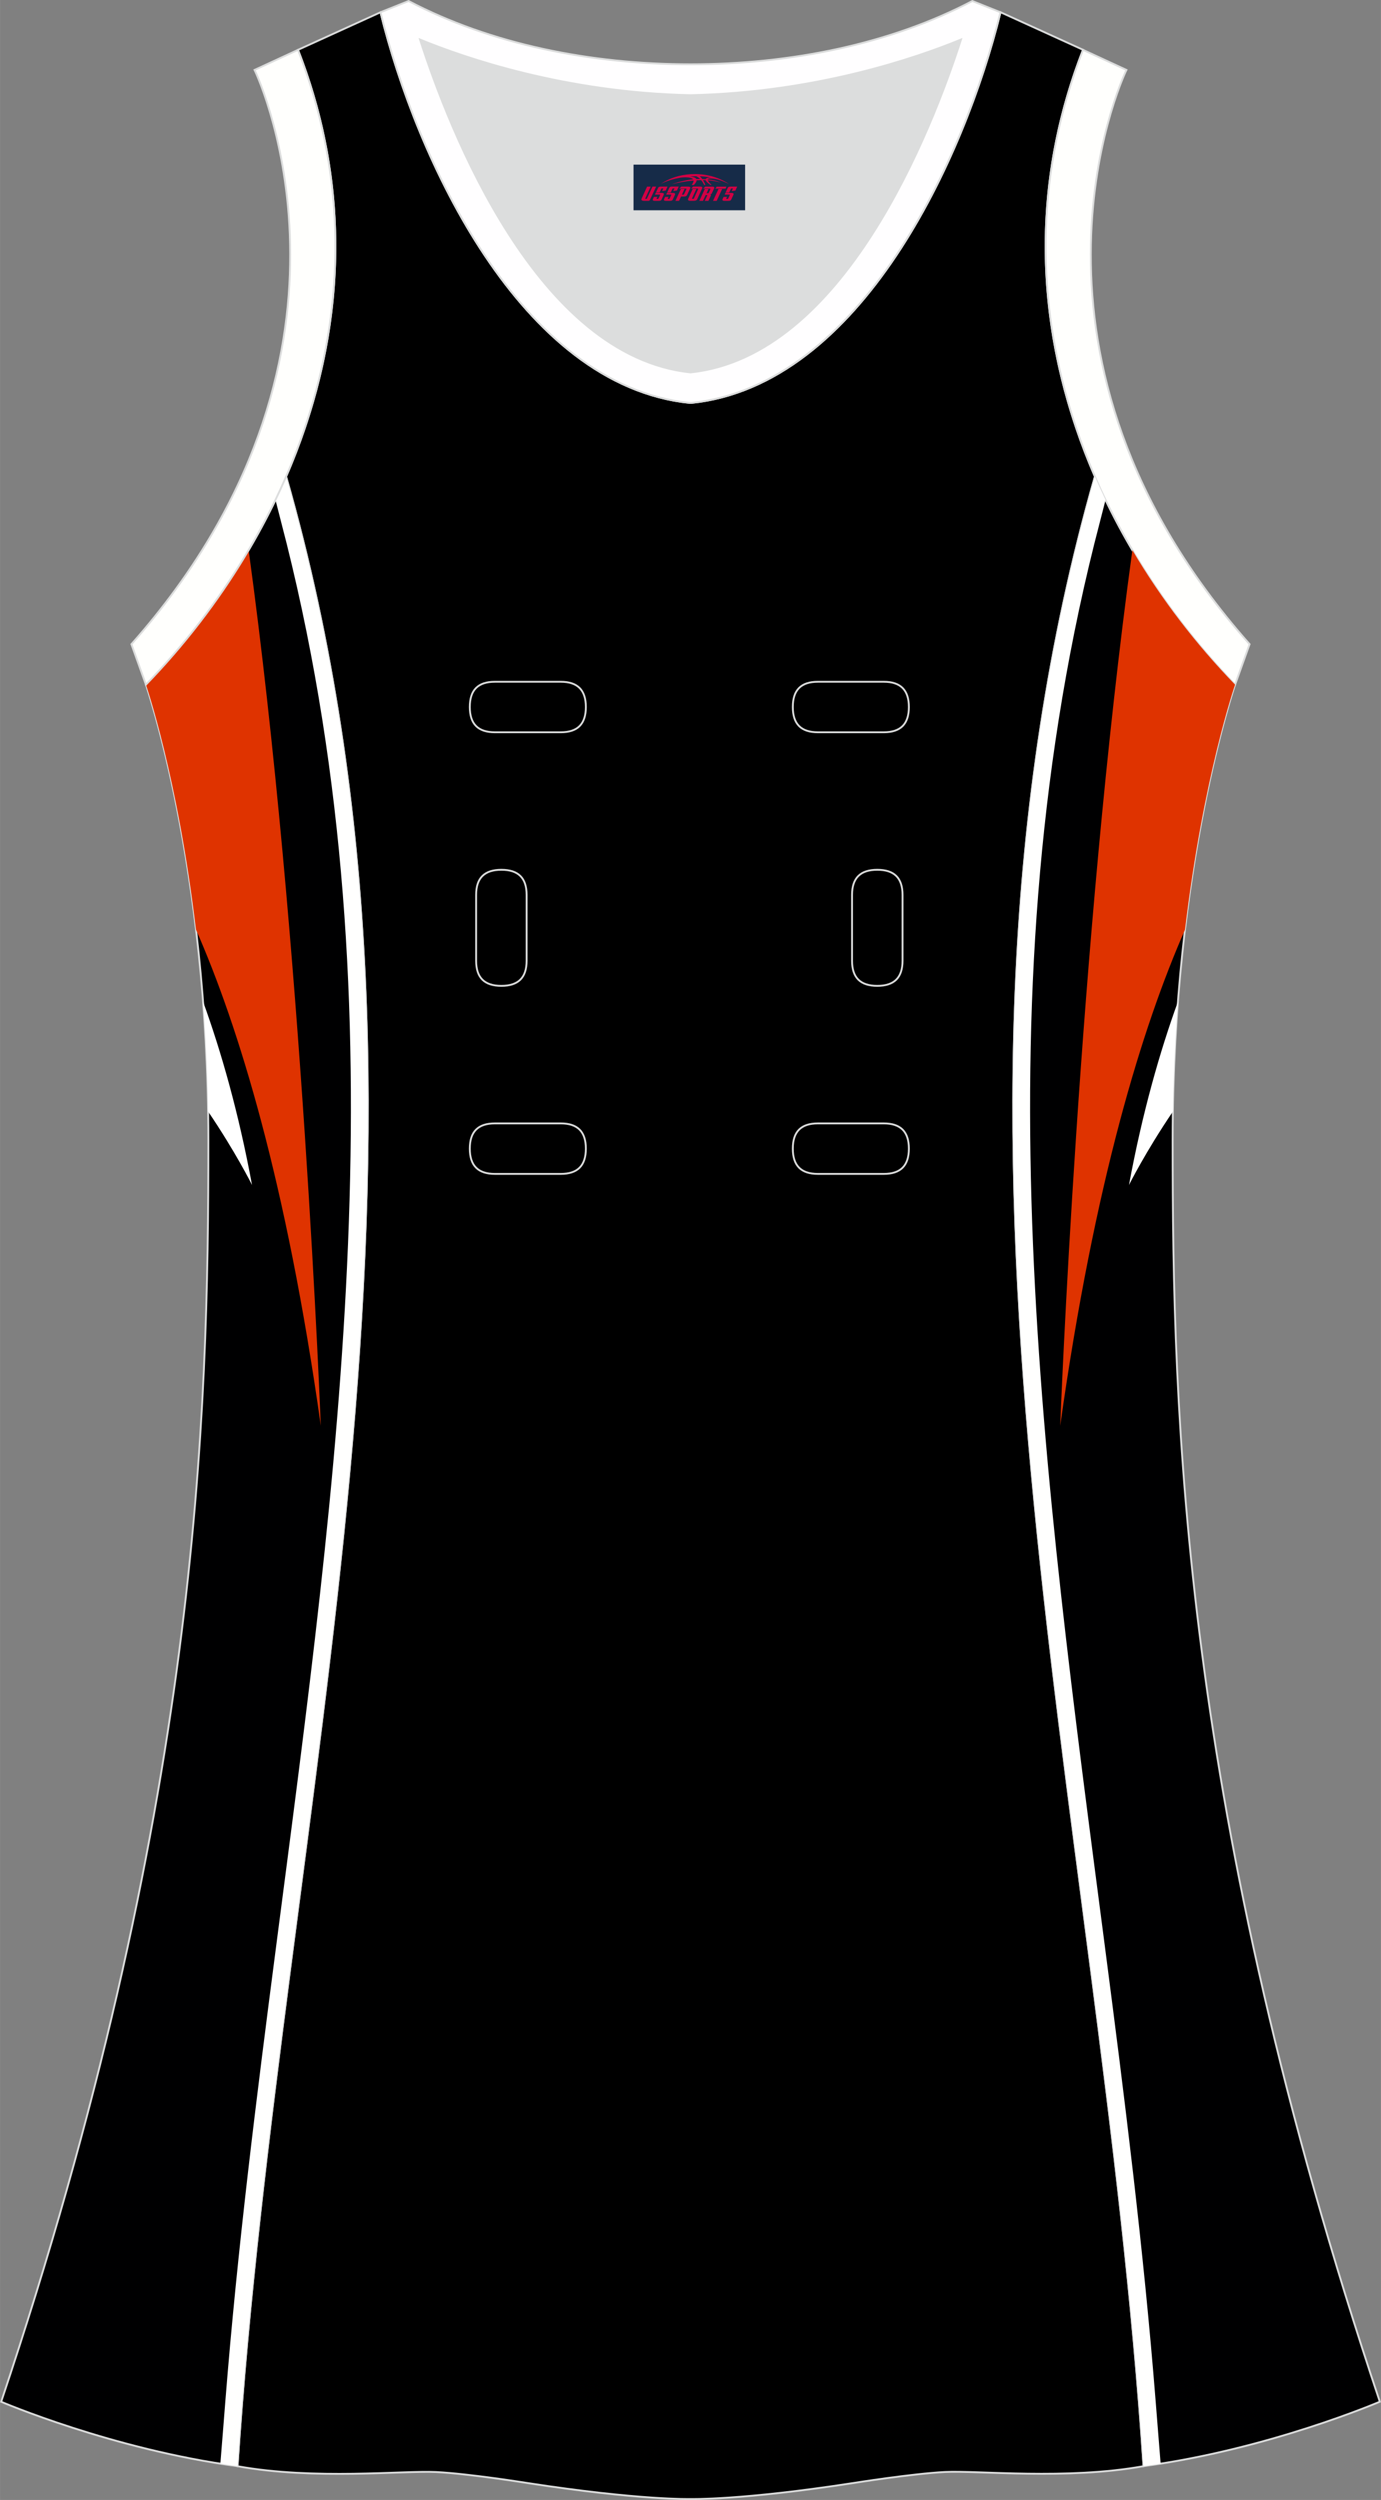 <?xml version="1.0" encoding="utf-8"?>
<!-- Generator: Adobe Illustrator 24.0.1, SVG Export Plug-In . SVG Version: 6.00 Build 0)  -->
<svg xmlns="http://www.w3.org/2000/svg" xmlns:xlink="http://www.w3.org/1999/xlink" version="1.1" id="图层_1" x="0px" y="0px" width="297.02px" height="537.6px" viewBox="0 0 297.01 537.6" enable-background="new 0 0 297.01 537.6" xml:space="preserve">
<rect x="0" y="0" width="297.01" height="537.6" fill="#808080" stroke="none"/>
<g>
	<path fill="#DCDDDD" d="M90.33,8.5c6.35,19.72,25.2,68.13,58.18,71.59c32.98-3.46,51.83-51.87,58.18-71.59   c-9.72,3.99-31.2,11.39-58.18,11.97C121.53,19.88,100.04,12.49,90.33,8.5z"/>
	<path stroke="#DCDDDD" stroke-width="0.4" stroke-miterlimit="22.926" d="M148.51,537.4c0,0,10.9,0.28,34.98-3.44   c0,0,12.74-2.03,19.79-2.38s26.09,1.74,42.67-1.25c-9.3-142.7-51.34-284.15-10.46-427.84c-11.94-27.53-15.15-59.46-2.56-91.78   l-17.74-8.08c-7.69,31.39-30.1,80.3-66.52,84.01l-0.15-0.01l-0.15,0.01c-36.43-3.7-58.85-52.61-66.54-84l-17.74,8.08   c12.59,32.31,9.37,64.25-2.56,91.78c40.88,143.69-1.16,285.14-10.46,427.84c16.57,3,35.62,0.91,42.67,1.25s19.79,2.38,19.79,2.38   C137.61,537.68,148.51,537.4,148.51,537.4z"/>
	<path fill="#000001" stroke="#DCDDDD" stroke-width="0.4" stroke-miterlimit="22.926" d="M31.38,147.22   c0,0,13.43,38.68,13.43,97.97s-1.97,144.2-44.56,271.29c0,0,24.02,10.29,50.83,13.85c9.3-142.69,51.34-284.14,10.46-427.83   C54.22,119.36,43.62,134.58,31.38,147.22z"/>
	<path fill="#FFFFFE" d="M47.39,529.79c1.22,0.19,2.45,0.37,3.68,0.53c9.3-142.69,51.34-284.14,10.46-427.83   c-0.73,1.69-1.5,3.35-2.29,5c0.92,3.58,2.21,8.61,2.45,9.57c24.97,100.37,10.89,200.05-2.3,301.43   c-4.23,32.52-8.33,65.07-10.92,97.77C48.31,518.43,47.79,524.76,47.39,529.79z"/>
	<g>
		<path fill="#DF3300" d="M31.38,147.22c0,0,6.86,19.76,10.77,52.68c9.14,20.81,19.44,54.13,26.84,106.68    c0,0-3.97-104.01-15.52-188.3C47.2,128.92,39.67,138.66,31.38,147.22z"/>
		<path fill="#FFFFFF" d="M43.66,215.36c0.57,7.41,0.96,15.31,1.09,23.65c5.93,8.74,9.45,15.81,9.45,15.81    C51.32,239.26,47.58,226.17,43.66,215.36z"/>
	</g>
	<path fill="#000001" stroke="#DCDDDD" stroke-width="0.4" stroke-miterlimit="22.926" d="M265.63,147.22   c0,0-13.43,38.68-13.43,97.97s1.97,144.19,44.56,271.28c0,0-24.02,10.29-50.82,13.85c-9.3-142.7-51.34-284.15-10.46-427.84   C242.8,119.37,253.39,134.59,265.63,147.22z"/>
	<path fill="#FFFFFD" stroke="#DCDDDD" stroke-width="0.4" d="M232.92,10.72c-20.31,52.12,0.51,103.25,32.71,136.51l3.12-8.7   c-54.51-61.54-27.74-120.98-26.48-123.49L232.92,10.72z"/>
	<path fill="#FFFEFF" stroke="#DCDDDD" stroke-width="0.4" d="M81.83,2.64c7.69,31.39,30.1,80.3,66.52,84.01   c0.05,0,0.1-0.01,0.15-0.01c0.05,0,0.1,0.01,0.15,0.01c36.42-3.71,58.83-52.62,66.52-84.01l-6.05-2.42   c-17.68,9.28-39.1,13.6-60.62,13.61c-21.52-0.01-42.94-4.33-60.63-13.61L81.83,2.64L81.83,2.64z M148.51,80.09   C115.53,76.63,96.68,28.22,90.33,8.5c9.72,3.99,31.2,11.39,58.18,11.97c26.98-0.59,48.46-7.98,58.18-11.97   C200.34,28.22,181.49,76.63,148.51,80.09z"/>
	<path fill="#FFFFFD" stroke="#DCDDDD" stroke-width="0.4" d="M64.09,10.72c20.31,52.12-0.51,103.25-32.71,136.51l-3.12-8.7   C82.77,76.99,56,17.55,54.74,15.04L64.09,10.72z"/>
	<g>
		<path fill="#DF3300" d="M265.63,147.23c0,0-6.86,19.76-10.77,52.69c-9.14,20.81-19.44,54.13-26.84,106.68    c0,0,3.97-104.01,15.52-188.3C249.81,128.93,257.34,138.67,265.63,147.23z"/>
		<path fill="#FFFFFF" d="M253.35,215.37c-0.57,7.41-0.96,15.31-1.09,23.65c-5.93,8.74-9.45,15.81-9.45,15.81    C245.69,239.27,249.43,226.18,253.35,215.37z"/>
	</g>
	<path fill="#FFFFFE" d="M249.62,529.8c-1.22,0.19-2.44,0.37-3.68,0.53c-9.3-142.7-51.34-284.14-10.46-427.84   c0.73,1.69,1.49,3.35,2.29,5.01c-0.92,3.58-2.21,8.61-2.45,9.57c-24.97,100.37-10.89,200.05,2.3,301.43   c4.23,32.51,8.33,65.07,10.92,97.77C248.71,518.43,249.22,524.76,249.62,529.8z"/>
	
	<g>
		<path fill="none" stroke="#DCDDDD" stroke-width="0.4" stroke-miterlimit="22.926" d="M175.91,146.61c-3.64,0-5.4,1.77-5.4,5.43    c0,3.65,1.77,5.43,5.4,5.43h14.16c3.64,0,5.4-1.78,5.4-5.43s-1.77-5.43-5.4-5.43H175.91z"/>
		<path fill="none" stroke="#DCDDDD" stroke-width="0.4" stroke-miterlimit="22.926" d="M106.44,146.61c-3.64,0-5.4,1.77-5.4,5.43    c0,3.65,1.77,5.43,5.4,5.43h14.16c3.64,0,5.4-1.78,5.4-5.43s-1.77-5.43-5.4-5.43H106.44z"/>
		<path fill="none" stroke="#DCDDDD" stroke-width="0.4" stroke-miterlimit="22.926" d="M175.91,241.58c-3.64,0-5.4,1.78-5.4,5.43    s1.77,5.43,5.4,5.43h14.16c3.64,0,5.4-1.78,5.4-5.43s-1.77-5.43-5.4-5.43H175.91z"/>
		<path fill="none" stroke="#DCDDDD" stroke-width="0.4" stroke-miterlimit="22.926" d="M106.44,241.58c-3.64,0-5.4,1.78-5.4,5.43    s1.77,5.43,5.4,5.43h14.16c3.64,0,5.4-1.78,5.4-5.43s-1.77-5.43-5.4-5.43H106.44z"/>
		<path fill="none" stroke="#DCDDDD" stroke-width="0.4" stroke-miterlimit="22.926" d="M102.4,206.6c0,3.64,1.77,5.4,5.43,5.4    c3.65,0,5.43-1.77,5.43-5.4v-14.16c0-3.64-1.78-5.4-5.43-5.4s-5.43,1.77-5.43,5.4V206.6z"/>
		<path fill="none" stroke="#DCDDDD" stroke-width="0.4" stroke-miterlimit="22.926" d="M194.11,192.44c0-3.64-1.78-5.4-5.43-5.4    s-5.43,1.77-5.43,5.4v14.16c0,3.64,1.78,5.4,5.43,5.4s5.43-1.77,5.43-5.4V192.44z"/>
	</g>
</g>
<g id="tag_logo">
	<rect y="35.4" fill="#162B48" width="24" height="9.818" x="136.25"/>
	<g>
		<path fill="#D30044" d="M152.21,38.59l0.005-0.011c0.131-0.311,1.085-0.262,2.351,0.071c0.715,0.24,1.44,0.54,2.193,0.9    c-0.218-0.147-0.447-0.289-0.682-0.42l0.011,0.005l-0.011-0.005c-1.478-0.845-3.218-1.418-5.1-1.62    c-1.282-0.115-1.658-0.082-2.411-0.055c-2.449,0.142-4.68,0.905-6.458,2.095c1.26-0.638,2.722-1.075,4.195-1.336    c1.467-0.18,2.476-0.033,2.771,0.344c-1.691,0.175-3.469,0.633-4.555,1.075c1.156-0.338,2.967-0.665,4.647-0.813    c0.016,0.251-0.115,0.567-0.415,0.96h0.475c0.376-0.382,0.584-0.725,0.595-1.004c0.333-0.022,0.66-0.033,0.971-0.033    C151.04,39.03,151.25,39.38,151.45,39.77h0.262c-0.125-0.344-0.295-0.687-0.518-1.036c0.207,0,0.393,0.005,0.567,0.011    c0.104,0.267,0.496,0.66,1.058,1.025h0.245c-0.442-0.365-0.753-0.753-0.835-1.004c1.047,0.065,1.696,0.224,2.885,0.513    C154.03,38.85,153.29,38.68,152.21,38.59z M149.77,38.5c-0.164-0.295-0.655-0.485-1.402-0.551    c0.464-0.033,0.922-0.055,1.364-0.055c0.311,0.147,0.589,0.344,0.84,0.589C150.31,38.48,150.04,38.49,149.77,38.5z M151.75,38.55c-0.224-0.016-0.458-0.027-0.715-0.044c-0.147-0.202-0.311-0.398-0.502-0.6c0.082,0,0.164,0.005,0.24,0.011    c0.72,0.033,1.429,0.125,2.138,0.273C152.24,38.15,151.86,38.31,151.75,38.55z"/>
		<path fill="#D30044" d="M139.17,40.13L138,42.68C137.82,43.05,138.09,43.19,138.57,43.19l0.873,0.005    c0.115,0,0.251-0.049,0.327-0.175l1.342-2.891H140.33L139.11,42.76H138.94c-0.147,0-0.185-0.033-0.147-0.125l1.156-2.504H139.17L139.17,40.13z M141.03,41.48h1.271c0.36,0,0.584,0.125,0.442,0.425L142.27,42.94C142.17,43.16,141.9,43.19,141.67,43.19H140.75c-0.267,0-0.442-0.136-0.349-0.333l0.235-0.513h0.742L141.2,42.72C141.18,42.77,141.22,42.78,141.28,42.78h0.18    c0.082,0,0.125-0.016,0.147-0.071l0.376-0.813c0.011-0.022,0.011-0.044-0.055-0.044H140.86L141.03,41.48L141.03,41.48z M141.85,41.41h-0.78l0.475-1.025c0.098-0.218,0.338-0.256,0.578-0.256H143.57L143.18,40.97L142.4,41.09l0.262-0.562H142.37c-0.082,0-0.12,0.016-0.147,0.071L141.85,41.41L141.85,41.41z M143.44,41.48L143.27,41.85h1.069c0.06,0,0.06,0.016,0.049,0.044    L144.01,42.71C143.99,42.76,143.95,42.78,143.87,42.78H143.69c-0.055,0-0.104-0.011-0.082-0.06l0.175-0.376H143.04L142.81,42.86C142.71,43.05,142.89,43.19,143.16,43.19h0.916c0.24,0,0.502-0.033,0.605-0.251l0.475-1.031c0.142-0.3-0.082-0.425-0.442-0.425H143.44L143.44,41.48z M144.25,41.41l0.371-0.818c0.022-0.055,0.06-0.071,0.147-0.071h0.295L144.8,41.08l0.791-0.115l0.387-0.845H144.53c-0.24,0-0.48,0.038-0.578,0.256L143.48,41.41L144.25,41.41L144.25,41.41z M146.65,41.87h0.278c0.087,0,0.153-0.022,0.202-0.115    l0.496-1.075c0.033-0.076-0.011-0.12-0.125-0.12H146.1l0.431-0.431h1.522c0.355,0,0.485,0.153,0.393,0.355l-0.676,1.445    c-0.06,0.125-0.175,0.333-0.644,0.327l-0.649-0.005L146.04,43.19H145.26l1.178-2.558h0.785L146.65,41.87L146.65,41.87z     M149.24,42.68c-0.022,0.049-0.06,0.076-0.142,0.076h-0.191c-0.082,0-0.109-0.027-0.082-0.076l0.944-2.051h-0.785l-0.987,2.138    c-0.125,0.273,0.115,0.415,0.453,0.415h0.72c0.327,0,0.649-0.071,0.769-0.322l1.085-2.384c0.093-0.202-0.06-0.355-0.415-0.355    h-1.533l-0.431,0.431h1.38c0.115,0,0.164,0.033,0.131,0.104L149.24,42.68L149.24,42.68z M151.96,41.55h0.278    c0.087,0,0.158-0.022,0.202-0.115l0.344-0.753c0.033-0.076-0.011-0.12-0.125-0.12h-1.402l0.425-0.431h1.527    c0.355,0,0.485,0.153,0.393,0.355l-0.529,1.124c-0.044,0.093-0.147,0.18-0.393,0.18c0.224,0.011,0.256,0.158,0.175,0.327    l-0.496,1.075h-0.785l0.54-1.167c0.022-0.055-0.005-0.087-0.104-0.087h-0.235L151.19,43.19h-0.785l1.178-2.558h0.785L151.96,41.55L151.96,41.55z M154.53,40.64L153.35,43.19h0.785l1.184-2.558H154.53L154.53,40.64z M156.04,40.57l0.202-0.431h-2.1l-0.295,0.431    H156.04L156.04,40.57z M156.02,41.48h1.271c0.36,0,0.584,0.125,0.442,0.425l-0.475,1.031c-0.104,0.218-0.371,0.251-0.605,0.251    h-0.916c-0.267,0-0.442-0.136-0.349-0.333l0.235-0.513h0.742L156.19,42.72c-0.022,0.049,0.022,0.06,0.082,0.06h0.18    c0.082,0,0.125-0.016,0.147-0.071l0.376-0.813c0.011-0.022,0.011-0.044-0.049-0.044h-1.069L156.02,41.48L156.02,41.48z     M156.83,41.41H156.05l0.475-1.025c0.098-0.218,0.338-0.256,0.578-0.256h1.451l-0.387,0.845l-0.791,0.115l0.262-0.562h-0.295    c-0.082,0-0.12,0.016-0.147,0.071L156.83,41.41z"/>
	</g>
</g>
</svg>